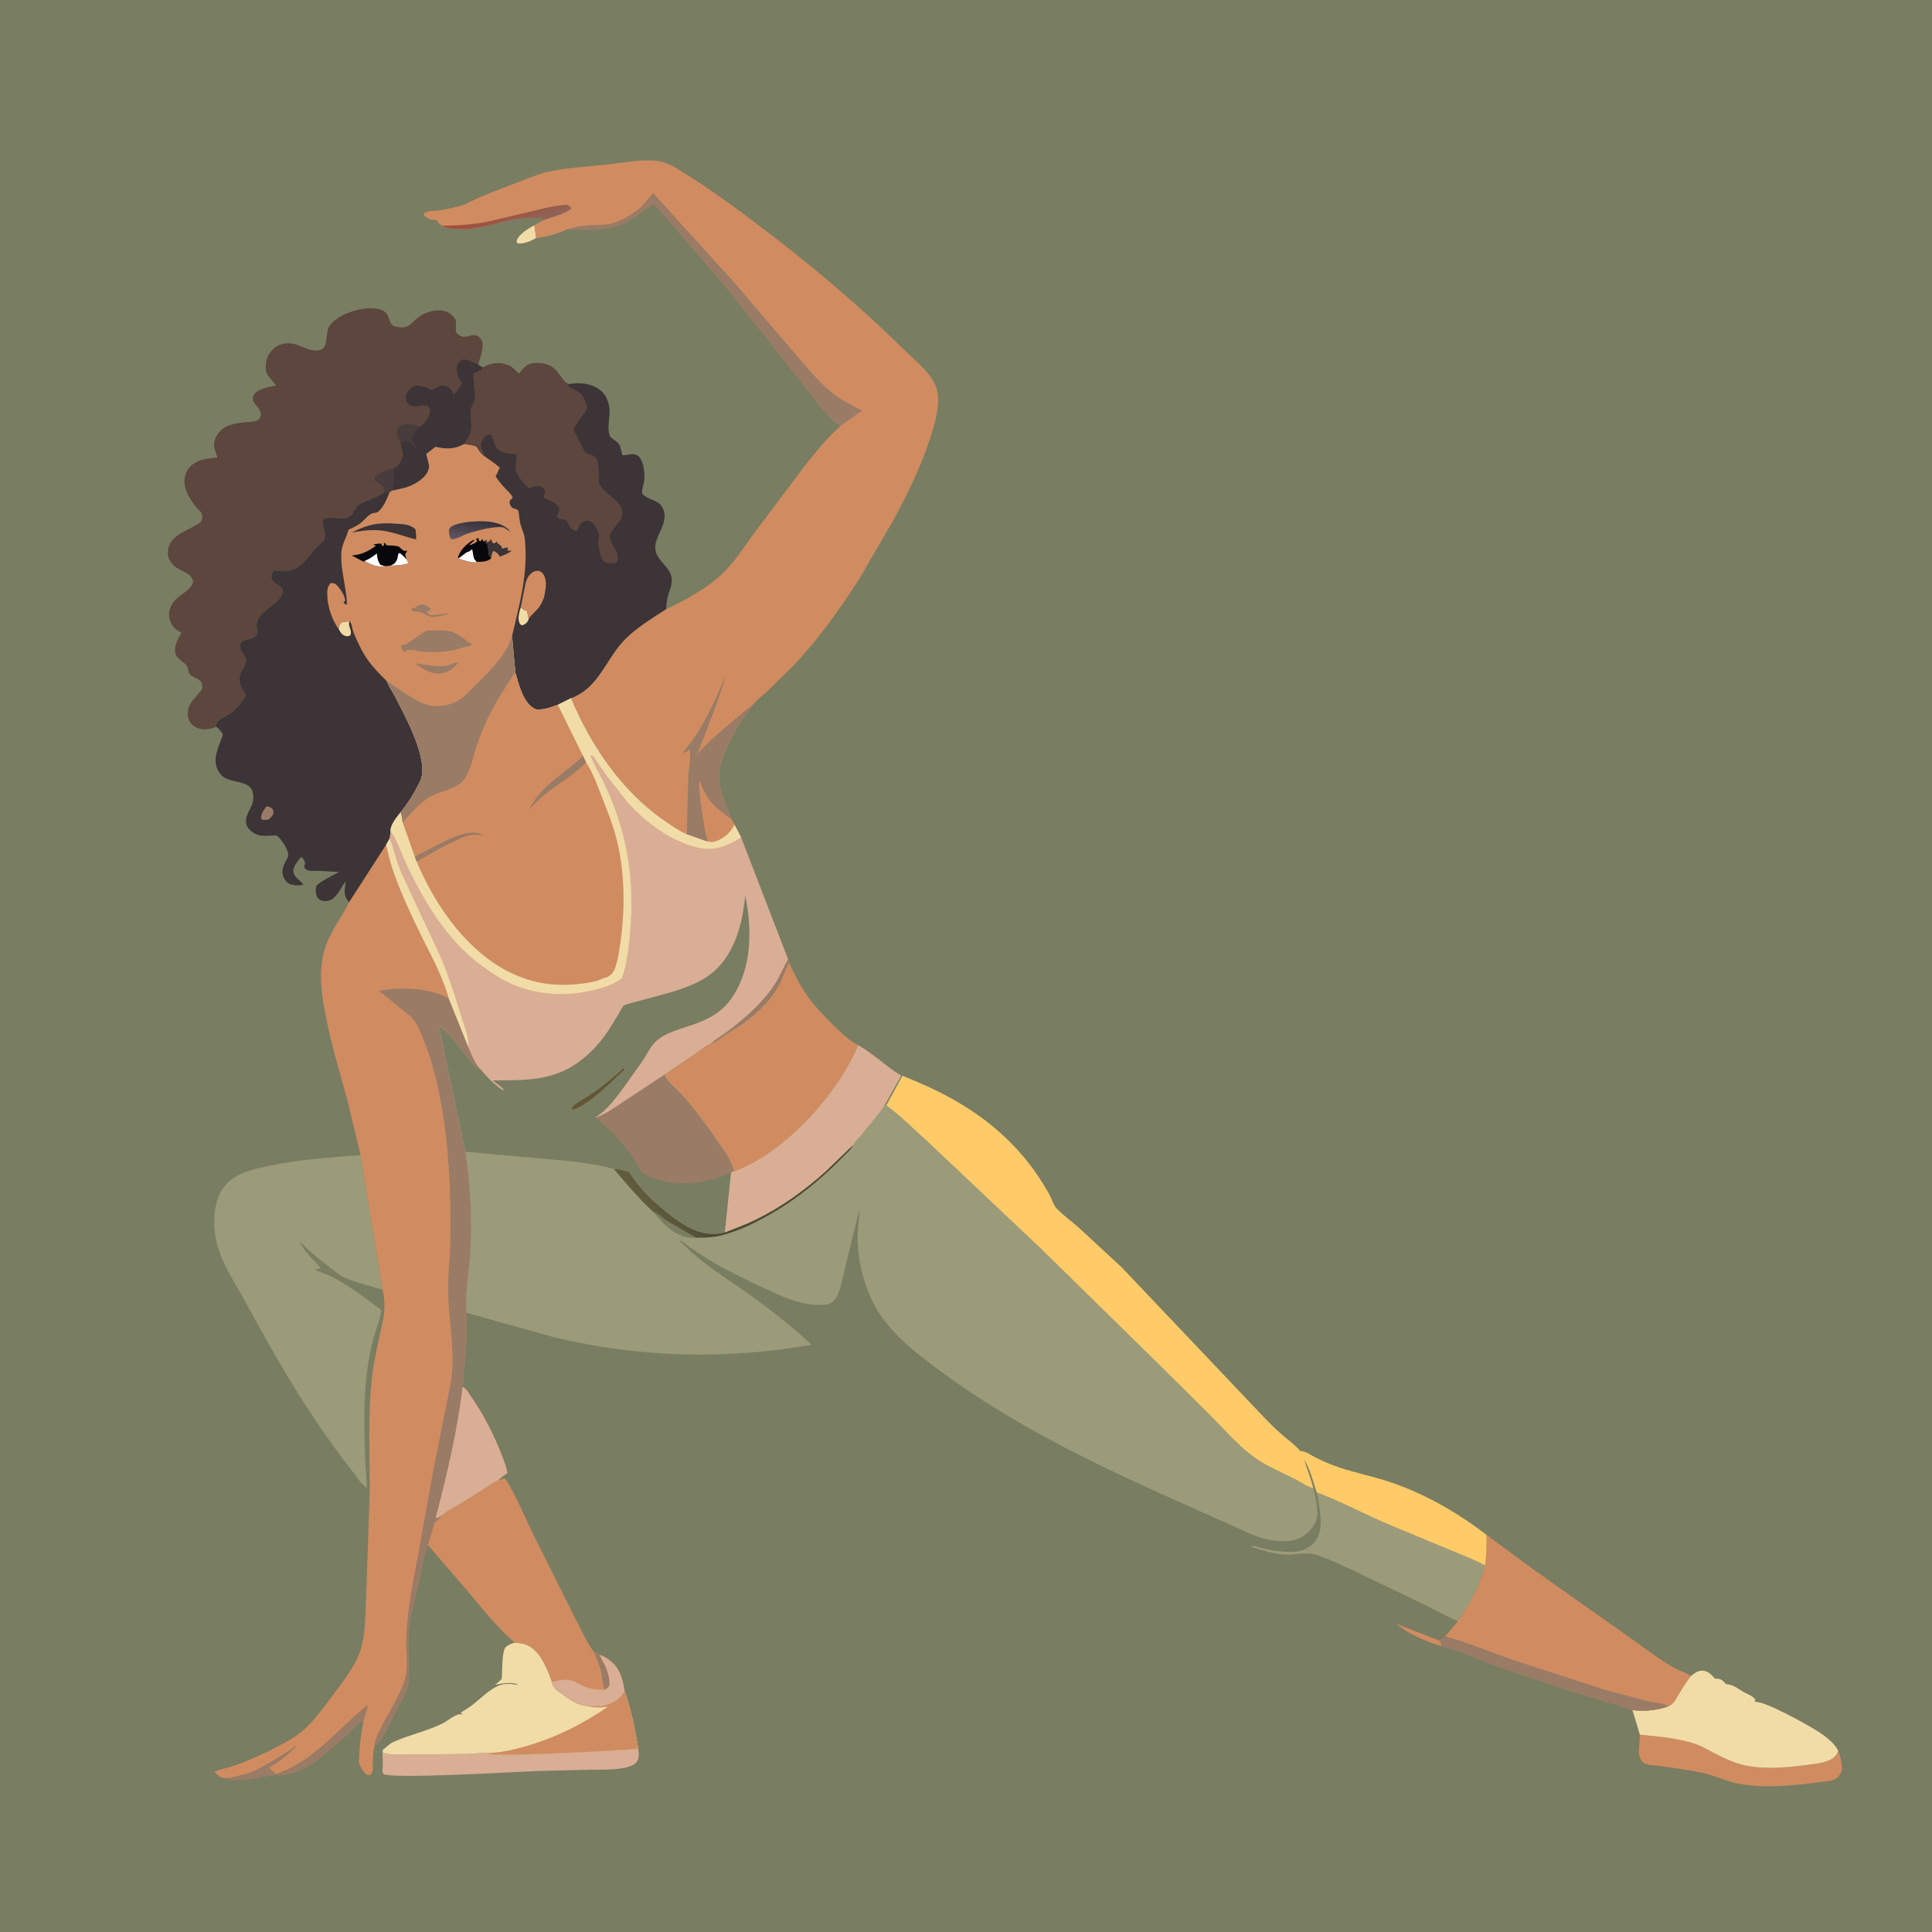<svg version="1.1" xmlns="http://www.w3.org/2000/svg" style="display: block;" viewBox="0 0 2048 2048" width="1024" height="1024">
<defs>
	<linearGradient id="Gradient1" gradientUnits="userSpaceOnUse" x1="504.777" y1="552.102" x2="501.88" y2="572.284">
		<stop class="stop0" offset="0" stop-opacity="1" stop-color="rgb(53,50,59)"/>
		<stop class="stop1" offset="1" stop-opacity="1" stop-color="rgb(96,83,96)"/>
	</linearGradient>
	<linearGradient id="Gradient2" gradientUnits="userSpaceOnUse" x1="538.172" y1="221.234" x2="544.591" y2="241.132">
		<stop class="stop0" offset="0" stop-opacity="1" stop-color="rgb(163,77,55)"/>
		<stop class="stop1" offset="1" stop-opacity="1" stop-color="rgb(143,100,88)"/>
	</linearGradient>
	<linearGradient id="Gradient3" gradientUnits="userSpaceOnUse" x1="719.63" y1="1263.74" x2="691.726" y2="1286.79">
		<stop class="stop0" offset="0" stop-opacity="1" stop-color="rgb(74,74,53)"/>
		<stop class="stop1" offset="1" stop-opacity="1" stop-color="rgb(98,94,60)"/>
	</linearGradient>
</defs>
<path transform="translate(0,0)" fill="rgb(121,125,98)" d="M 0 -0 L 2048 0 L 2048 2048 L -0 2048 L 0 -0 z"/>
<path transform="translate(0,0)" fill="rgb(208,140,96)" d="M 1480.78 1721.52 L 1525.16 1738.88 L 1527.11 1740 L 1528.06 1744.81 C 1517.37 1742.87 1487.53 1729.58 1480.78 1721.52 z"/>
<path transform="translate(0,0)" fill="rgb(241,220,167)" d="M 566.46 238.737 L 568.353 252.332 C 562.35 255.729 555.991 258.461 549 258.076 C 548.171 257.131 547.402 256.868 547.683 255.492 C 549.065 248.717 560.801 241.802 566.46 238.737 z"/>
<path transform="translate(0,0)" fill="rgb(208,140,96)" d="M 1738.33 1838.88 C 1757.05 1840.62 1775.37 1842.17 1793.47 1847.46 C 1804.08 1850.56 1813.42 1856.81 1823.34 1861.52 C 1830.7 1865.02 1838.32 1868.54 1846.24 1870.55 C 1867.14 1875.84 1890.57 1874.07 1911.75 1871.35 C 1920.93 1870.17 1936.05 1869.08 1943.39 1863.4 C 1946.08 1861.31 1947.48 1859.07 1948.57 1855.9 C 1951.49 1863.15 1952.29 1869.08 1952.67 1876.75 L 1952.23 1877.57 L 1951.5 1878.91 C 1949.59 1882.5 1948.22 1884.94 1944.21 1886.44 C 1938.57 1888.56 1931.96 1888.77 1926.02 1889.55 C 1899.38 1893.07 1867.77 1895.81 1841.37 1890.49 C 1832.56 1888.71 1824.34 1885.08 1815.82 1882.34 C 1807.66 1879.73 1799.12 1878.02 1790.69 1876.59 L 1760 1872.04 C 1755.05 1871.38 1747.68 1871.39 1743.22 1869.19 C 1739.64 1867.42 1738.31 1862.54 1737.13 1859.01 L 1738.33 1838.88 z"/>
<path transform="translate(0,0)" fill="rgb(217,174,148)" d="M 676.617 1853.78 C 677.061 1858.82 678.113 1864.04 674.5 1868.24 C 666.629 1877.39 635.252 1875.75 623.71 1875.98 L 568.723 1877.36 C 545.694 1878.27 415.79 1886.05 406.314 1880.5 L 405.238 1877.04 C 406.614 1871.07 405.185 1864.03 405.629 1857.82 C 413.585 1860.77 425.946 1859.8 434.501 1859.88 L 496.447 1859.26 C 503.495 1859.02 511.285 1857.6 518.208 1858.23 L 518.375 1859.09 C 523.245 1862.74 659.116 1855.61 676.617 1853.78 z"/>
<path transform="translate(0,0)" fill="rgb(155,155,122)" d="M 1395.65 1581.92 C 1421.87 1591.75 1447.22 1605.51 1473.13 1616.44 L 1542.95 1645.44 C 1553.35 1649.89 1564.36 1653.82 1574.17 1659.45 C 1568.66 1681.73 1558.17 1699.69 1545.53 1718.58 C 1533.48 1713.42 1521.93 1706.9 1510.16 1701.11 L 1433.18 1664.16 C 1420.59 1658.44 1407.34 1651.91 1394.13 1647.85 C 1384.78 1644.98 1372.27 1648.5 1362.29 1647.98 C 1351.2 1647.41 1339.68 1643.82 1329.1 1640.56 L 1327.13 1639.7 L 1326.59 1638.36 C 1331.17 1639.01 1335.8 1640.72 1340.38 1641.7 C 1351.08 1643.97 1363.06 1645.73 1374 1644.79 C 1380.93 1644.2 1388.77 1640.38 1393.19 1634.98 C 1403.68 1622.17 1399.43 1605.62 1397.63 1590.81 C 1397.26 1587.75 1396.46 1584.88 1395.65 1581.92 z"/>
<path transform="translate(0,0)" fill="rgb(241,220,167)" d="M 1792.7 1776.39 C 1797.04 1773.14 1800.75 1770.15 1806.46 1771.14 C 1811.33 1771.97 1814.87 1775.86 1817.93 1779.5 C 1821.11 1779.23 1823.65 1779.64 1826.23 1781.73 C 1828.78 1783.8 1826.58 1782.21 1828.64 1784.19 C 1830.17 1785.66 1829.59 1785.23 1831.47 1785.43 C 1837.34 1786.06 1842.94 1790.37 1847.86 1793.4 C 1851.2 1795.09 1859.39 1798.6 1860.82 1801.92 L 1859.99 1804.05 C 1870.34 1802.36 1921.91 1831.36 1931.29 1838.14 C 1937.7 1842.77 1945.1 1848.68 1948.57 1855.9 C 1947.48 1859.07 1946.08 1861.31 1943.39 1863.4 C 1936.05 1869.08 1920.93 1870.17 1911.75 1871.35 C 1890.57 1874.07 1867.14 1875.84 1846.24 1870.55 C 1838.32 1868.54 1830.7 1865.02 1823.34 1861.52 C 1813.42 1856.81 1804.08 1850.56 1793.47 1847.46 C 1775.37 1842.17 1757.05 1840.62 1738.33 1838.88 L 1730.48 1812.74 C 1742.74 1814.4 1756.65 1813.03 1768.24 1808.82 C 1774.07 1806.63 1776.13 1801.43 1779.24 1796.35 C 1783.53 1789.34 1787.3 1782.64 1792.7 1776.39 z"/>
<path transform="translate(0,0)" fill="rgb(241,220,167)" d="M 545.512 1741.22 C 556.17 1741.88 562.217 1743.86 569.481 1752.01 C 576.418 1759.79 581.744 1773.15 585.129 1782.86 C 585.608 1787.43 588.708 1790.58 592.5 1793.36 L 594.51 1794.5 C 596.745 1795.97 598.71 1797.9 601 1799.42 L 602.459 1800.4 L 609.373 1804.48 C 610.93 1805.35 612.335 1805.85 614 1806.43 L 615.502 1806.97 C 617.041 1807.5 618.548 1807.82 620.14 1808.13 L 620.917 1807.65 C 626.799 1809.04 635.416 1809.15 641.25 1807.62 L 643 1807.13 C 651.8 1804.88 657.208 1800.09 662.13 1792.69 C 668.051 1809.51 671.919 1826.39 674.866 1843.94 L 676.617 1853.78 C 659.116 1855.61 523.245 1862.74 518.375 1859.09 L 518.208 1858.23 C 511.285 1857.6 503.495 1859.02 496.447 1859.26 L 434.501 1859.88 C 425.946 1859.8 413.585 1860.77 405.629 1857.82 L 405.855 1854.69 C 409.802 1852.26 412.347 1848.71 416.8 1846.68 C 433.632 1839.03 452.356 1835.14 469 1827 C 474.41 1824.36 482.734 1816.64 488.759 1817.26 L 490.289 1817.5 L 488.516 1815.5 C 492.595 1812.5 497.261 1810.17 501.203 1807.01 L 514.831 1795.57 C 524.42 1788.11 531.253 1783.6 543.97 1785.38 C 546.22 1785.69 547.204 1785.91 549.473 1785.5 C 541.997 1782.82 532.44 1784.46 524.878 1785.9 C 526.376 1784.54 530.8 1781.33 531.659 1779.73 C 532.296 1778.54 532.101 1773.73 532.175 1772.26 C 532.596 1763.89 532.274 1754.94 535.16 1747 C 537.924 1743.66 541.589 1742.67 545.512 1741.22 z"/>
<path transform="translate(0,0)" fill="rgb(208,140,96)" d="M 662.13 1792.69 C 668.051 1809.51 671.919 1826.39 674.866 1843.94 L 676.617 1853.78 C 659.116 1855.61 523.245 1862.74 518.375 1859.09 L 518.208 1858.23 C 532.418 1857.78 547.157 1854.16 560.715 1850.08 C 590.967 1840.99 617.854 1827.35 643.851 1809.55 L 643.578 1809.15 C 637.944 1810.17 631.287 1810.36 625.68 1809.17 L 620.14 1808.13 L 620.917 1807.65 C 626.799 1809.04 635.416 1809.15 641.25 1807.62 L 643 1807.13 C 651.8 1804.88 657.208 1800.09 662.13 1792.69 z"/>
<path transform="translate(0,0)" fill="rgb(208,140,96)" d="M 527.785 1569.49 C 530.343 1568.59 532.816 1567.67 535.5 1567.21 C 546.492 1584.31 554.614 1604.28 563.385 1622.63 L 610.661 1717.31 C 616.511 1728.3 621.976 1740.86 629.324 1750.88 C 631.673 1751.83 633.577 1752.45 635.513 1754.14 C 644.475 1757.38 652.724 1763.97 656.717 1772.71 C 659.623 1779.07 661.031 1785.82 662.13 1792.69 C 657.208 1800.09 651.8 1804.88 643 1807.13 L 641.25 1807.62 C 635.416 1809.15 626.799 1809.04 620.917 1807.65 L 620.14 1808.13 C 618.548 1807.82 617.041 1807.5 615.502 1806.97 L 614 1806.43 C 612.335 1805.85 610.93 1805.35 609.373 1804.48 L 602.459 1800.4 L 601 1799.42 C 598.71 1797.9 596.745 1795.97 594.51 1794.5 L 592.5 1793.36 C 588.708 1790.58 585.608 1787.43 585.129 1782.86 C 581.744 1773.15 576.418 1759.79 569.481 1752.01 C 562.217 1743.86 556.17 1741.88 545.512 1741.22 C 526.908 1725.09 511.253 1705.07 495.353 1686.32 L 453.538 1637.67 L 460.999 1613.46 C 463.742 1611.47 466.037 1609.59 468.207 1606.97 L 468.763 1606.28 C 473.123 1601.77 481.54 1598.06 487 1594.59 L 516.909 1575.92 C 520.605 1573.72 523.663 1570.9 527.785 1569.49 z"/>
<path transform="translate(0,0)" fill="rgb(153,123,102)" d="M 629.324 1750.88 C 631.673 1751.83 633.577 1752.45 635.513 1754.14 C 640.927 1764.22 646.744 1774.69 646.081 1786.5 C 644.735 1788.96 643.521 1789.78 641.267 1791.31 C 638.156 1785.01 638.561 1777.4 636.85 1770.59 C 635.151 1763.84 632.018 1757.29 629.324 1750.88 z"/>
<path transform="translate(0,0)" fill="rgb(217,174,148)" d="M 635.513 1754.14 C 644.475 1757.38 652.724 1763.97 656.717 1772.71 C 659.623 1779.07 661.031 1785.82 662.13 1792.69 C 657.208 1800.09 651.8 1804.88 643 1807.13 L 641.25 1807.62 C 635.416 1809.15 626.799 1809.04 620.917 1807.65 L 620.14 1808.13 C 618.548 1807.82 617.041 1807.5 615.502 1806.97 L 614 1806.43 C 612.335 1805.85 610.93 1805.35 609.373 1804.48 L 602.459 1800.4 L 601 1799.42 C 598.71 1797.9 596.745 1795.97 594.51 1794.5 L 592.5 1793.36 C 588.708 1790.58 585.608 1787.43 585.129 1782.86 C 590.914 1781.66 597.17 1780.07 603.11 1780.83 C 608.143 1781.47 613.695 1785.12 618.299 1787.21 C 625.967 1790.69 632.995 1791.28 641.267 1791.31 C 643.521 1789.78 644.735 1788.96 646.081 1786.5 C 646.744 1774.69 640.927 1764.22 635.513 1754.14 z"/>
<path transform="translate(0,0)" fill="rgb(208,140,96)" d="M 1575.75 1627.04 L 1623.04 1661.95 L 1723.36 1732.87 C 1739.62 1744.16 1755.89 1757.14 1773 1766.99 C 1779.36 1770.65 1786.25 1772.95 1792.7 1776.39 C 1787.3 1782.64 1783.53 1789.34 1779.24 1796.35 C 1776.13 1801.43 1774.07 1806.63 1768.24 1808.82 C 1756.65 1813.03 1742.74 1814.4 1730.48 1812.74 C 1726.74 1810.7 1721.87 1809.85 1717.78 1808.53 L 1689.91 1800.16 L 1649.26 1787.29 L 1583.04 1764.72 C 1565.13 1758.11 1546.56 1749.3 1528.06 1744.81 L 1527.11 1740 L 1525.16 1738.88 C 1528.11 1738.07 1529.72 1736.53 1531.94 1734.56 L 1545.53 1718.58 C 1558.17 1699.69 1568.66 1681.73 1574.17 1659.45 C 1575.87 1648.57 1575.89 1638.01 1575.75 1627.04 z"/>
<path transform="translate(0,0)" fill="rgb(153,123,102)" d="M 1525.16 1738.88 C 1528.11 1738.07 1529.72 1736.53 1531.94 1734.56 C 1555.64 1741.08 1578.74 1750.62 1601.88 1758.96 L 1699.71 1790.83 L 1747.82 1803.66 C 1753.59 1805.07 1763.83 1805.32 1768.24 1808.82 C 1756.65 1813.03 1742.74 1814.4 1730.48 1812.74 C 1726.74 1810.7 1721.87 1809.85 1717.78 1808.53 L 1689.91 1800.16 L 1649.26 1787.29 L 1583.04 1764.72 C 1565.13 1758.11 1546.56 1749.3 1528.06 1744.81 L 1527.11 1740 L 1525.16 1738.88 z"/>
<path transform="translate(0,0)" fill="rgb(255,203,105)" d="M 939.41 1171.86 L 956.651 1140.39 C 993.575 1154.99 1027.24 1172.13 1057.45 1198.32 C 1077.2 1215.44 1093.48 1234.62 1107 1257 C 1109.36 1260.9 1111.78 1264.83 1113.7 1268.97 C 1115.58 1273.02 1117.2 1278.21 1120.4 1281.39 C 1127.6 1288.55 1136.18 1294.89 1143.84 1301.62 L 1189.26 1343.64 L 1337.36 1499.73 C 1344.72 1507.67 1352.43 1515.15 1360.62 1522.23 C 1366.5 1527.32 1373.43 1532.08 1378.25 1538.19 C 1383.68 1537.98 1389.3 1542.31 1394.03 1544.74 C 1400.41 1548.01 1407.15 1550.99 1413.87 1553.5 C 1431.73 1560.16 1450.55 1563.78 1468.72 1569.49 C 1507.16 1581.57 1543.9 1602.5 1575.75 1627.04 C 1575.89 1638.01 1575.87 1648.57 1574.17 1659.45 C 1564.36 1653.82 1553.35 1649.89 1542.95 1645.44 L 1473.13 1616.44 C 1447.22 1605.51 1421.87 1591.75 1395.65 1581.92 C 1392.11 1570.9 1388.66 1557 1382.45 1547.24 C 1385.53 1557.45 1389.96 1567.47 1392.14 1577.9 C 1385.31 1575.95 1378.85 1571.17 1372.5 1567.95 C 1356.71 1559.93 1339.46 1553.05 1325.53 1541.95 C 1309.88 1529.49 1296.51 1514.2 1282.47 1500.02 L 1228.8 1446.8 L 1103.54 1323.84 L 983.792 1210.74 C 969.297 1197.86 955.104 1183.13 939.41 1171.86 z"/>
<path transform="translate(0,0)" fill="rgb(155,155,122)" d="M 382.239 1224.37 L 405.556 1367.19 C 392.386 1363.06 376.891 1359.66 364.475 1353.9 C 359.5 1351.59 355.073 1347.57 350.709 1344.28 C 338.907 1335.4 327.49 1326.13 317.216 1315.48 C 320.745 1322.99 326.136 1329.21 331.725 1335.26 C 334.434 1338.2 338.22 1341.13 339.767 1344.81 L 338.337 1344.87 L 333.251 1345.5 C 339.024 1348.86 346.19 1350.41 352.296 1353.66 C 370.927 1363.57 387.703 1376.01 404.296 1389 L 401.671 1400.74 C 384.409 1447.35 385.184 1498.84 387.208 1547.74 L 388.954 1577.04 C 387.96 1576.56 387.773 1576.53 386.796 1575.72 C 381.315 1571.15 376.186 1562.97 371.726 1557.26 C 328.862 1502.38 293.871 1442.46 260.865 1381.29 C 252.65 1366.06 242.951 1351.44 235.978 1335.59 C 231.78 1326.05 228.853 1316.09 227.672 1305.72 C 225.951 1290.62 227.934 1269.64 237.938 1257.56 C 250.267 1242.68 268.356 1239.54 286.23 1235.69 C 318.185 1228.81 349.832 1227.11 382.239 1224.37 z"/>
<path transform="translate(0,0)" fill="rgb(60,52,55)" d="M 511.648 389.495 C 519.299 385.629 527.369 383.44 535.809 386.258 L 537.075 386.707 L 538.327 387.108 C 543.206 388.788 546.36 393.067 550.065 396.472 C 554.388 391.118 558.075 385.79 565.492 385.063 C 573.888 384.24 581.445 385.587 587.993 391.229 C 592.323 394.959 597.934 406.355 602.811 407.114 C 614.763 405.282 626.318 406 636.353 413.624 C 642.264 418.114 645.498 426.241 646.098 433.5 C 646.911 443.345 642.657 454.312 647.119 463.5 L 651.989 466.961 C 654.276 468.582 656.203 470.294 657.26 472.967 C 657.726 474.145 659.485 482.266 660.064 482.658 C 660.065 482.659 663.244 482.338 663.532 482.309 C 665.982 482.065 669.091 481.267 671.5 481.465 C 679.37 482.113 681.662 491.355 682.61 497.812 C 683.2 501.827 683.342 506.465 682.765 510.5 C 682.279 513.892 679.463 520.835 681.242 523.845 C 681.402 524.115 682.601 525.159 682.957 525.415 C 692.332 532.161 701.516 529.984 704.273 544.049 C 704.69 546.176 704.59 547.885 704.26 550 L 704.092 551.134 C 701.618 565.327 688.237 576.768 698.273 591.36 C 704.873 600.958 713.903 605.864 711.827 619 C 711.042 623.969 708.729 628.496 707.558 633.342 C 706.598 637.315 706.481 641.717 706.192 645.794 C 691.089 655.665 675.266 665.068 662.47 677.944 C 644.795 695.732 636.03 724.234 613.373 736.402 C 611.047 737.652 607.743 739.706 605.19 740.165 L 591.215 747.171 C 585.496 749.291 572.124 754.202 566.492 751.203 C 554.417 744.771 549.976 725.202 546.299 712.976 L 542.77 674.222 C 550.776 640.162 560.271 606.22 556.201 570.755 C 555.627 565.746 553.326 561.537 552 556.74 C 550.654 551.868 550.204 546.509 549.512 541.5 C 547.483 539.454 545.673 539.297 542.937 538.5 C 540.622 535.384 540.291 535.082 540.094 531 L 543.5 527.57 C 541.981 523.725 537.932 520.357 535.084 517.352 C 531.39 513.455 528.331 509.523 525.34 505.062 L 529.792 495.691 C 524.514 491.14 519.341 487.778 513.748 483.813 L 512.622 483.005 C 509.602 480.691 507.532 477.656 505.648 474.397 L 505.166 473.549 C 500.866 471.846 496.447 471.357 491.901 470.686 C 494.204 466.477 497.285 462.629 498.687 457.977 C 501.149 449.81 498.07 442.657 498.954 434.683 C 499.282 431.729 501.006 428.594 502.38 425.987 C 504.768 421.457 501.766 406.31 501.926 400.225 C 501.938 399.791 501.849 396.84 502.04 396.527 C 503.971 393.355 509.845 394.336 511.648 389.495 z"/>
<path transform="translate(0,0)" fill="rgb(241,220,167)" d="M 552.018 643.725 C 553.224 644.719 554.466 645.924 555.837 646.695 L 558.711 647.5 L 560.4 655.958 C 560.182 656.83 560.115 657.281 559.645 658.137 C 558.058 661.022 556.463 661.782 553.5 662.9 C 551.688 662.064 551.996 662.543 551.055 661.006 C 548.199 656.344 550.619 648.629 552.018 643.725 z"/>
<path transform="translate(0,0)" fill="rgb(208,140,96)" d="M 552.018 643.725 L 556.746 620.116 L 557.001 619 C 557.895 614.992 559.476 611.039 562.617 608.231 C 565.889 605.305 567.764 604.857 571.995 605.269 C 573.507 606.254 574.932 607.12 575.93 608.671 C 580.646 616 578.175 625.663 576.651 633.588 C 575.274 636.786 573.913 640.221 571.864 643.053 C 568.489 647.72 563.64 651.258 560.4 655.958 L 558.711 647.5 L 555.837 646.695 C 554.466 645.924 553.224 644.719 552.018 643.725 z"/>
<path transform="translate(0,0)" fill="rgb(92,70,61)" d="M 511.648 389.495 C 519.299 385.629 527.369 383.44 535.809 386.258 L 537.075 386.707 L 538.327 387.108 C 543.206 388.788 546.36 393.067 550.065 396.472 C 554.388 391.118 558.075 385.79 565.492 385.063 C 573.888 384.24 581.445 385.587 587.993 391.229 C 592.323 394.959 597.934 406.355 602.811 407.114 L 602.5 408.965 C 605.327 411.619 608.827 412.869 612.136 414.77 C 618.882 418.645 620.573 424.832 622.71 431.85 C 618.812 440.671 611.924 446.755 607.772 455.201 L 616.658 472.585 C 617.486 474.191 618.996 478.025 620.258 479.128 C 624.061 482.455 629.101 481.18 632.192 486.504 C 634.977 491.301 634.853 499.891 634.996 505.381 C 635.036 506.9 634.632 510.601 635.128 511.908 C 639.942 524.596 659.008 528.706 659.727 543.67 C 659.791 544.986 659.641 546.275 659.28 547.542 C 656.726 556.509 643.483 562.78 647.123 573.23 C 649.722 580.693 656.979 585.275 654.315 594.5 C 653.946 595.778 653.965 595.911 652.78 596.405 C 650.159 597.499 644.693 597.429 642.086 596.266 C 636.682 593.855 635.664 584.686 634.658 579.649 C 633.803 575.371 634.119 574.547 634.885 570.5 C 635.854 565.382 630.66 555.904 626.484 552.998 C 624.599 551.686 622.524 551.77 620.286 552.394 C 616.705 553.391 615.022 555.459 613.594 558.729 C 612.547 561.126 612.914 561.74 610.5 563.063 C 605.839 561.611 604.206 558.723 602.01 554.582 L 600.5 551.628 C 596.482 549.5 594.44 551.901 590.5 548.471 C 590.041 544.522 592.362 544.562 592.841 541.5 C 593.309 538.513 590.654 535.262 588.477 533.581 C 584.898 530.816 578.375 529.698 575.799 526.5 C 577.74 523.357 577.971 523.165 577.704 519.266 C 575.364 516.915 573.013 515.159 569.5 515.227 C 566.592 515.282 563.227 516.818 560.572 517.945 C 554.882 512.19 546.331 503.668 546.541 495.033 L 547.831 481.887 C 540.583 481.195 531.166 480.793 526.222 474.598 C 522.675 470.154 524.238 464.583 519.745 460.412 C 517.091 460.737 515.065 461.399 513.295 463.5 C 511.219 465.964 510.364 469.461 509.544 472.5 C 510.178 474.513 510.833 476.352 511.702 478.275 C 512.473 479.981 512.702 481.096 512.622 483.005 C 509.602 480.691 507.532 477.656 505.648 474.397 L 505.166 473.549 C 500.866 471.846 496.447 471.357 491.901 470.686 C 494.204 466.477 497.285 462.629 498.687 457.977 C 501.149 449.81 498.07 442.657 498.954 434.683 C 499.282 431.729 501.006 428.594 502.38 425.987 C 504.768 421.457 501.766 406.31 501.926 400.225 C 501.938 399.791 501.849 396.84 502.04 396.527 C 503.971 393.355 509.845 394.336 511.648 389.495 z"/>
<path transform="translate(0,0)" fill="rgb(92,70,61)" d="M 229.078 770.311 C 227.047 771.402 225.163 771.969 222.903 772.441 C 216.723 773.733 210.337 773.242 205.149 769.379 C 201.508 766.667 199.495 762.66 199.107 758.189 C 197.99 745.315 207.401 740.601 213.399 731.5 C 215.005 729.063 214.398 726.68 213.924 724 C 210.658 718.822 207.028 719.232 202.5 715.927 C 200.569 714.518 199.913 712.478 199.489 710.243 C 198.761 706.41 197.952 705 194.822 702.576 C 191.703 700.16 186.854 696.668 185.997 692.694 C 184.266 684.67 188.376 677.436 192.353 670.873 C 188.687 668.67 184.309 666.065 182.215 662.196 C 175.652 650.07 180.596 639.418 190.655 631.654 C 196.118 627.438 202.767 623.972 204.839 617 C 202.893 605.639 190.077 606.255 183.34 598.654 C 179.29 594.086 177.292 589.409 178.073 583.256 C 180.288 565.829 201.613 562.244 213.155 553.075 C 214.295 550.414 214.98 547.884 214.016 545 C 213.142 542.383 209.991 539.778 208.197 537.694 C 202.586 531.176 196.989 522.407 195.767 513.777 C 194.965 508.108 196.155 501.381 199.761 496.817 C 207.595 486.903 218.92 486.259 230.475 484.963 L 228.582 479.383 C 226.441 472.907 226.053 469.167 229.171 462.941 C 235.429 450.446 248.586 448.649 261.05 447.514 C 264.317 447.216 268.965 447.257 272 445.95 C 273.727 445.206 275.477 444.019 276.025 442.168 C 278.425 434.059 271.056 431.301 268.5 424.938 C 267.675 422.884 267.825 420.934 268.895 419 C 272.899 411.764 285.339 410.416 292.648 408.506 L 286.264 400.755 C 284.309 398.401 282.563 396.47 282.106 393.331 C 280.968 385.521 282.257 379.106 287.032 372.834 C 293.95 363.745 305.228 362.069 315.582 365.786 C 322.77 368.367 330.608 372.916 338.5 371.198 C 349.619 368.779 343.722 352.748 349.749 344.815 C 357.386 334.762 373.424 329.086 385.568 327.299 C 393.546 326.126 407.085 325.992 410.999 334.5 C 412.964 338.771 412.983 342.423 417.079 345.5 C 421.227 346.831 427.045 347.783 431.228 346.178 C 433.949 345.133 436.505 342.364 438.672 340.463 C 443.442 336.277 447.351 333.001 453.511 331.041 L 454.778 330.656 C 457.381 329.84 459.687 329.282 462.431 329.117 C 467.712 328.798 474.372 329.601 478.315 333.5 C 479.454 334.626 482.274 337.277 482.844 338.706 C 483.857 341.249 483.101 348.445 483.181 351.5 C 484.377 353.425 484.721 354.195 486.676 355.309 C 490.279 357.363 492.197 357.479 496.106 356.379 C 498.737 355.638 500.773 355.266 503.5 355.158 C 506.444 356.302 509.009 357.477 510.5 360.47 C 513.81 367.116 508.823 379.71 506.892 386.58 L 511.648 389.495 C 509.845 394.336 503.971 393.355 502.04 396.527 C 501.849 396.84 501.938 399.791 501.926 400.225 C 501.766 406.31 504.768 421.457 502.38 425.987 C 501.006 428.594 499.282 431.729 498.954 434.683 C 498.07 442.657 501.149 449.81 498.687 457.977 C 497.285 462.629 494.204 466.477 491.901 470.686 L 490.677 471.354 C 481.035 476.518 472.067 476.006 461.645 473.634 L 451.829 481.217 L 454.352 491.18 C 455.368 494.513 454.688 497.359 453.122 500.42 C 448.816 508.84 437.655 514.598 429.033 517.095 L 417.795 519.651 C 415.132 520.31 414.597 520.231 412.825 522.262 C 410.789 521.233 409.966 521.32 407.74 521.325 C 399.036 528.358 390.479 529.022 381.291 534.393 C 374.969 538.088 375.946 546.698 366.5 549.184 C 361.142 550.594 342.319 545.781 342.126 552.784 C 341.926 560.001 346.472 564.547 343.5 572.522 C 340.085 576.035 336.19 579.312 333.001 583 C 322.31 595.366 317.791 605.167 299.462 605.459 C 296.416 605.507 293.444 605.013 290.45 604.5 C 288.556 606.437 287.552 608.928 287.682 611.648 C 287.845 615.046 289.367 616.184 291.988 618.211 C 295.001 620.543 297.857 621.599 299.856 625 C 299.674 630.201 297.662 633.57 293.862 637.103 C 287.164 643.331 272.239 651.777 271.989 662 L 272.5 667.555 C 272.854 670.477 273.286 671.457 271.269 673.938 C 266.07 680.332 253.68 675.296 254.368 685.484 C 254.73 690.83 261.282 696.491 261.049 700.066 C 260.719 705.148 254.804 711.482 254.076 717.299 C 253.213 724.195 255.089 727.88 258.601 733.465 C 258.874 733.9 260.602 736.367 260.625 736.617 C 260.764 738.182 255.061 745.401 253.892 746.782 C 250.945 750.264 247.799 753.677 244.085 756.359 C 239.313 759.804 228.439 762.772 228.938 769.793 L 229.078 770.311 z"/>
<path transform="translate(0,0)" fill="rgb(72,60,60)" d="M 407.74 521.325 L 407.478 519.644 C 406.941 516.727 405.229 514.269 402.67 512.769 L 397.336 509.676 L 397.124 507 C 401.517 500.822 410.076 497.953 417.175 496.452 C 417.089 500.202 416.942 503.745 417.634 507.453 C 418.511 512.155 414.572 515.839 417.795 519.651 C 415.132 520.31 414.597 520.231 412.825 522.262 C 410.789 521.233 409.966 521.32 407.74 521.325 z"/>
<path transform="translate(0,0)" fill="rgb(60,52,55)" d="M 445.424 452.598 C 449.945 448.981 454.17 443.544 455.5 437.771 C 456.329 434.171 455.222 432.955 453.5 429.973 C 450.467 429.791 447.536 429.476 444.538 430.086 L 442.64 430.5 C 437.971 431.138 436.204 430.629 432.5 428.188 C 431.246 425.942 430.307 424.14 430.318 421.5 C 430.334 417.632 432.94 412.969 436.141 410.812 C 441.709 407.06 447.328 409.283 452.922 411.454 C 453.785 411.789 457.06 413.438 457.888 413.41 C 458.388 413.393 461.32 411.47 461.871 411.174 C 465.584 409.177 468.223 408.036 472.5 409.207 C 476.868 410.402 478.587 413.539 480.651 417.222 L 481.418 418.611 L 489.941 406.42 C 486.631 401.326 483.893 396.821 484.131 390.526 C 484.294 386.203 486.404 384.153 489.5 381.422 C 495.609 380.421 501.229 384.446 506.892 386.58 L 511.648 389.495 C 509.845 394.336 503.971 393.355 502.04 396.527 C 501.849 396.84 501.938 399.791 501.926 400.225 C 501.766 406.31 504.768 421.457 502.38 425.987 C 501.006 428.594 499.282 431.729 498.954 434.683 C 498.07 442.657 501.149 449.81 498.687 457.977 C 497.285 462.629 494.204 466.477 491.901 470.686 L 490.677 471.354 C 481.035 476.518 472.067 476.006 461.645 473.634 L 451.829 481.217 L 454.352 491.18 C 455.368 494.513 454.688 497.359 453.122 500.42 C 448.816 508.84 437.655 514.598 429.033 517.095 L 417.795 519.651 C 414.572 515.839 418.511 512.155 417.634 507.453 C 416.942 503.745 417.089 500.202 417.175 496.452 L 421.5 494.055 C 423.394 492.491 427.129 485.19 427.265 482.795 C 427.478 479.03 424.717 474.131 424.893 469.523 L 424.951 468.502 C 423.916 466.464 422.679 464.809 421.308 462.991 C 421.041 460.745 420.643 458.32 421.214 456.094 C 421.866 453.556 423.591 451.935 425.917 450.906 C 432.207 448.123 439.393 450.307 445.424 452.598 z"/>
<path transform="translate(0,0)" fill="rgb(72,60,60)" d="M 424.951 468.502 C 423.916 466.464 422.679 464.809 421.308 462.991 C 421.041 460.745 420.643 458.32 421.214 456.094 C 421.866 453.556 423.591 451.935 425.917 450.906 C 432.207 448.123 439.393 450.307 445.424 452.598 C 441.076 455.495 438.169 461.374 436.228 466.082 L 441.846 474.347 L 440.5 474.659 L 439.346 473.465 C 436.304 470.35 434.34 468.366 430 467.173 L 424.951 468.502 z"/>
<path transform="translate(0,0)" fill="rgb(60,52,55)" d="M 491.901 470.686 C 496.447 471.357 500.866 471.846 505.166 473.549 L 505.648 474.397 C 507.532 477.656 509.602 480.691 512.622 483.005 L 513.748 483.813 C 519.341 487.778 524.514 491.14 529.792 495.691 L 525.34 505.062 C 528.331 509.523 531.39 513.455 535.084 517.352 C 537.932 520.357 541.981 523.725 543.5 527.57 L 540.094 531 C 540.291 535.082 540.622 535.384 542.937 538.5 C 545.673 539.297 547.483 539.454 549.512 541.5 C 550.204 546.509 550.654 551.868 552 556.74 C 553.326 561.537 555.627 565.746 556.201 570.755 C 560.271 606.22 550.776 640.162 542.77 674.222 C 536.604 694.421 521.027 709.368 506.594 723.937 C 499.806 730.789 492.908 738.738 484.277 743.308 C 474.558 748.454 463.282 750.39 452.65 747.073 C 438.076 742.525 423.268 730.346 410.153 722.256 L 410.501 723.173 C 412.659 728.661 416.266 733.398 418.953 738.655 C 429.724 759.724 444.511 786.906 447.468 810.685 C 448.142 816.101 447.903 822.383 445.671 827.424 L 444.291 830.191 L 443.512 831.779 C 438.364 842.121 431.999 852.042 424.713 861.005 C 420.707 866.06 414.107 873.866 413.999 880.563 C 413.759 883.498 413.648 886.301 412.854 889.149 L 409.292 895.595 L 370.139 956.437 L 368.794 954.897 C 363.535 948.659 365.675 941.387 366.472 933.946 C 362.526 939.442 359.241 946.724 354.343 951.313 C 351.042 954.406 348.028 955.385 343.5 955.138 C 340.627 954.981 338.764 954.088 336.961 951.882 C 334.376 948.718 334.459 943.345 335.295 939.5 C 336.081 935.882 355.013 927.054 359.224 924.318 L 337.5 923.104 C 333.854 923.058 328.197 923.817 325 921.98 C 323.954 921.379 323.242 920.327 322.364 919.5 L 323.408 914.5 C 322.368 911.738 321.517 910.33 319.5 908.177 C 316.592 911.235 310.768 918.68 310.986 923 C 311.195 927.129 313.373 929.923 316.426 932.434 C 318.352 934.019 319.91 935.514 321.554 937.388 L 320.264 937.944 C 317.188 939.102 309.441 938.467 306.5 936.768 C 303.556 935.068 301.11 931.78 300.117 928.554 C 298.245 922.471 300.456 917.507 303.288 912.173 C 303.983 910.866 304.927 909.461 305.259 908 C 306.111 904.258 303.855 899.548 302.05 896.414 C 300.477 893.681 295.777 886.879 292.802 885.57 C 292.269 885.335 288.885 885.732 288.224 885.755 C 283.541 885.919 278.349 886.458 273.797 885.09 C 269.258 883.725 264.191 880.318 262.076 875.939 C 257.551 866.571 265.771 858.711 267.971 850.331 C 268.995 846.428 268.6 839.48 266.363 836.086 C 262.648 830.45 253.123 829.103 247.054 827.626 C 240.002 825.91 235.051 823.842 231.386 817.199 C 224.117 804.028 232.519 791.103 236.305 778.466 C 234.233 774.952 232.332 772.774 229.078 770.311 L 228.938 769.793 C 228.439 762.772 239.313 759.804 244.085 756.359 C 247.799 753.677 250.945 750.264 253.892 746.782 C 255.061 745.401 260.764 738.182 260.625 736.617 C 260.602 736.367 258.874 733.9 258.601 733.465 C 255.089 727.88 253.213 724.195 254.076 717.299 C 254.804 711.482 260.719 705.148 261.049 700.066 C 261.282 696.491 254.73 690.83 254.368 685.484 C 253.68 675.296 266.07 680.332 271.269 673.938 C 273.286 671.457 272.854 670.477 272.5 667.555 L 271.989 662 C 272.239 651.777 287.164 643.331 293.862 637.103 C 297.662 633.57 299.674 630.201 299.856 625 C 297.857 621.599 295.001 620.543 291.988 618.211 C 289.367 616.184 287.845 615.046 287.682 611.648 C 287.552 608.928 288.556 606.437 290.45 604.5 C 293.444 605.013 296.416 605.507 299.462 605.459 C 317.791 605.167 322.31 595.366 333.001 583 C 336.19 579.312 340.085 576.035 343.5 572.522 C 346.472 564.547 341.926 560.001 342.126 552.784 C 342.319 545.781 361.142 550.594 366.5 549.184 C 375.946 546.698 374.969 538.088 381.291 534.393 C 390.479 529.022 399.036 528.358 407.74 521.325 C 409.966 521.32 410.789 521.233 412.825 522.262 C 414.597 520.231 415.132 520.31 417.795 519.651 L 429.033 517.095 C 437.655 514.598 448.816 508.84 453.122 500.42 C 454.688 497.359 455.368 494.513 454.352 491.18 L 451.829 481.217 L 461.645 473.634 C 472.067 476.006 481.035 476.518 490.677 471.354 L 491.901 470.686 z"/>
<path transform="translate(0,0)" fill="rgb(153,123,102)" d="M 282.599 854.639 C 283.729 854.874 285.978 855.31 287 856.006 C 288.89 857.293 290.029 858.653 289.94 861 C 289.811 864.433 286.949 866.683 284.661 868.865 C 282.116 869.167 280.077 869.199 277.5 868.901 L 276.723 866.5 C 277.497 861.296 279.456 858.675 282.599 854.639 z"/>
<path transform="translate(0,0)" fill="rgb(241,220,167)" d="M 358.897 666.523 L 360.016 662.5 C 362.771 657.322 366.282 659.992 370.356 658.239 L 370.046 659.665 C 369.12 664.821 373.628 668.434 371.309 673.5 C 368.484 674.702 368.08 674.851 365.191 673.736 C 362.033 672.517 360.375 669.366 358.897 666.523 z"/>
<path transform="translate(0,0)" fill="rgb(208,140,96)" d="M 491.901 470.686 C 496.447 471.357 500.866 471.846 505.166 473.549 L 505.648 474.397 C 507.532 477.656 509.602 480.691 512.622 483.005 L 513.748 483.813 C 519.341 487.778 524.514 491.14 529.792 495.691 L 525.34 505.062 C 528.331 509.523 531.39 513.455 535.084 517.352 C 537.932 520.357 541.981 523.725 543.5 527.57 L 540.094 531 C 540.291 535.082 540.622 535.384 542.937 538.5 C 545.673 539.297 547.483 539.454 549.512 541.5 C 550.204 546.509 550.654 551.868 552 556.74 C 553.326 561.537 555.627 565.746 556.201 570.755 C 560.271 606.22 550.776 640.162 542.77 674.222 C 536.604 694.421 521.027 709.368 506.594 723.937 C 499.806 730.789 492.908 738.738 484.277 743.308 C 474.558 748.454 463.282 750.39 452.65 747.073 C 438.076 742.525 423.268 730.346 410.153 722.256 C 400.211 712.292 390.82 702.854 384.093 690.324 C 380.576 683.772 377.245 676.717 374.568 669.781 C 373.28 666.443 372.989 660.531 370.356 658.239 C 366.282 659.992 362.771 657.322 360.016 662.5 L 358.897 666.523 C 354.665 661.147 350.801 652.009 349.134 645.381 L 348.804 644 C 347.917 640.472 347.288 637.236 347.117 633.604 C 346.829 627.489 346.154 622.863 350.5 618.057 C 354.864 618.21 355.652 618.605 358.5 621.987 C 361.54 625.596 366.381 632.696 365.774 637.5 L 364.674 637.408 L 364.197 638.5 C 365.447 640.023 365.461 640.846 367.5 641.052 C 368.07 636.266 367.055 631.497 366.427 626.749 C 364.631 613.15 360.367 597.162 362.14 583.5 C 363.069 576.347 367.165 569.696 369.115 562.715 L 369.444 561.507 C 374.399 559.076 378.819 557.437 383.115 553.81 C 386.239 551.173 390.866 545.442 394.543 544.2 L 398.188 543.452 L 400 543.121 C 406.862 537.77 409.447 530.002 412.825 522.262 C 414.597 520.231 415.132 520.31 417.795 519.651 L 429.033 517.095 C 437.655 514.598 448.816 508.84 453.122 500.42 C 454.688 497.359 455.368 494.513 454.352 491.18 L 451.829 481.217 L 461.645 473.634 C 472.067 476.006 481.035 476.518 490.677 471.354 L 491.901 470.686 z"/>
<path transform="translate(0,0)" fill="rgb(153,123,102)" d="M 476.277 649.727 C 474.689 650.625 473.298 651.484 471.506 651.911 L 470 652.197 C 465.255 653.172 458.426 655.211 454 652.889 C 451.729 651.697 449.363 650.065 446.891 649.304 C 443.792 648.35 440.19 649.039 437.389 647.345 C 436.073 646.549 436.39 645.87 436.195 644.5 L 439 644.757 L 439.67 644.267 L 440.775 643.5 C 442.845 642.029 444.017 641.133 446.591 640.826 C 450.555 640.354 452.931 642.449 455.9 644.775 L 456.835 645.518 L 452.735 649 C 453.802 651.215 454.396 651.051 456.5 652.138 C 463.297 652.051 469.581 650.744 476.277 649.727 z"/>
<path transform="translate(0,0)" fill="rgb(60,52,55)" d="M 514.65 572.777 L 515.66 572 L 516.218 574.71 C 518.71 574.401 518.983 573.182 520.5 571.32 L 522.146 575.5 L 524.5 575.869 L 526.5 573.915 L 526.782 574.716 C 527.674 576.431 529.554 577.438 531.11 578.5 L 532.5 581.587 C 534.746 580.907 536.289 580.251 538.663 580.5 L 538.149 582.106 L 538.078 583.722 L 542.5 583.66 C 539.109 586.814 533.833 588.575 529.5 590.136 L 529.217 589.091 C 528.238 586.869 525.906 585.562 523.995 584.191 L 522.5 584.51 C 521.515 587.1 520.903 589.086 520.645 591.882 C 519.9 590.726 518.181 588.733 517.823 587.5 C 517.155 585.199 518.214 582.645 517.104 580.225 C 516.512 578.935 516.742 578.44 516.857 577 L 514.691 575.5 L 514.65 572.777 z"/>
<path transform="translate(0,0)" fill="rgb(153,123,102)" d="M 440.072 703.268 C 451.05 704.055 460.316 707.215 471.724 705.878 C 476.172 705.356 480.023 702.756 484.453 702.393 L 486.154 702.289 C 480.26 708.463 475.167 713.598 466.094 714.001 C 456.337 714.434 447.613 708.777 440.072 703.268 z"/>
<path transform="translate(0,0)" fill="rgb(60,52,55)" d="M 440.871 571.824 C 428.942 568.861 416.744 563.903 404.569 562.409 C 394.624 561.189 383.949 562.497 374.161 564.383 L 372.787 564.657 C 389.517 555.685 401.538 553.663 420.563 555.17 C 427.486 555.718 435.811 555.853 440.556 561.429 L 441.279 570.497 L 440.871 571.824 z"/>
<path transform="translate(0,0)" fill="url(#Gradient1)" d="M 495.926 553.325 C 507.611 552.273 520.553 551.588 531.48 556.335 C 534.573 557.678 539.448 560.475 540.632 563.573 C 538.801 562.436 535.659 559.886 533.708 559.271 C 529.591 557.975 521.71 559.338 517.44 560.045 L 515.877 560.31 C 508.825 561.681 501.619 563.619 494.832 565.957 C 489.948 567.64 482.92 572.438 478.095 571.5 C 475.886 567.96 476.033 565.092 475.997 561 C 477.415 558.896 478.108 558.261 480.479 557.121 C 485.119 554.889 490.862 554.17 495.926 553.325 z"/>
<path transform="translate(0,0)" fill="rgb(8,8,12)" d="M 485.843 592.115 C 485.472 591.154 485.358 591.189 485.79 589.852 C 488.144 582.567 495.429 575.613 502 572.254 L 502.96 572.814 L 497.646 577.5 L 499 577.61 C 501.596 576.512 504.121 575.72 505.984 573.5 L 504.5 571.626 L 505.881 570.5 L 507.288 570.704 L 507.95 573.5 C 511.022 574.353 508.922 572.696 511.34 571.5 L 512.5 574.211 L 514.65 572.777 L 514.691 575.5 L 516.857 577 C 516.742 578.44 516.512 578.935 517.104 580.225 C 518.214 582.645 517.155 585.199 517.823 587.5 C 518.181 588.733 519.9 590.726 520.645 591.882 C 516.093 595.875 511.183 595.318 505.404 595.613 L 505.406 595.866 C 501.876 597.223 489.79 593.556 485.843 592.115 z"/>
<path transform="translate(0,0)" fill="rgb(253,253,253)" d="M 485.843 592.115 L 493.447 586.362 C 495.292 584.881 495.713 585.361 497.5 584.455 L 500.5 582.252 C 502.037 587.415 500.707 591.748 505.404 595.613 L 505.406 595.866 C 501.876 597.223 489.79 593.556 485.843 592.115 z"/>
<path transform="translate(0,0)" fill="rgb(8,8,12)" d="M 397.807 579.083 L 398 578.209 L 395.5 577.404 C 398.514 576.524 400.854 576.129 404 576.191 L 404.723 576.952 L 404.5 578.511 L 407.02 578.5 L 406.866 576 L 407.936 575.378 L 408.907 577 C 410.271 578.511 410.198 578.204 411.788 578.201 C 415.398 578.195 419.576 578.369 423 579.524 L 423.926 580.487 C 425.367 581.902 426.843 582.91 428.5 584.047 L 431.5 583.632 C 431.081 586.133 430.063 585.767 429.56 587.5 C 429.354 588.209 430.668 591.623 430.786 592.734 L 432.976 597 C 429.993 598.703 417.947 599.832 414.214 599.438 L 409.654 600.112 L 409.324 600.226 C 401.355 601.817 393.289 598.868 386.686 594.516 L 385.661 595.599 L 372.824 588.82 C 383.324 587.941 389.147 584.939 397.807 579.083 z"/>
<path transform="translate(0,0)" fill="rgb(253,253,253)" d="M 414.214 599.438 C 415.512 598.894 416.802 598.315 417.894 597.399 C 420.242 595.429 421.362 592.455 421.765 589.493 C 422.109 586.96 421.867 587.626 423.5 586.083 C 426.276 587.944 428.465 590.355 430.786 592.734 L 432.976 597 C 429.993 598.703 417.947 599.832 414.214 599.438 z"/>
<path transform="translate(0,0)" fill="rgb(253,253,253)" d="M 386.686 594.516 L 387.831 594.024 C 392.271 592.057 395.696 589.688 399.509 586.739 L 399.649 588.121 C 400.122 592.39 400.652 594.981 403.101 598.548 C 405.294 599.427 407.235 600.461 409.654 600.112 L 409.324 600.226 C 401.355 601.817 393.289 598.868 386.686 594.516 z"/>
<path transform="translate(0,0)" fill="rgb(153,123,102)" d="M 431.227 682.479 L 452.361 668.202 C 460.581 668.91 469.437 667.261 477.481 669.326 C 484.486 671.125 491.377 676.811 497.091 681.089 L 499.849 682.154 C 499.666 682.92 499.577 683.9 499.119 684.543 C 495.871 685.125 492.82 685.723 489.672 686.729 C 475.073 691.397 460.582 692.094 445.441 690.5 C 442.042 690.142 435.676 688.501 432.5 689.042 C 430.935 689.309 429.578 690.502 428.477 691.508 C 427.015 688.77 424.955 687.782 425.049 684.5 L 431.227 682.479 z"/>
<path transform="translate(0,0)" fill="rgb(208,140,96)" d="M 409.292 895.595 C 411.375 903.253 412.813 911.05 415.286 918.601 C 422.649 941.079 432.73 963.192 442.999 984.496 C 454.529 1008.42 468.693 1032.91 475.811 1058.59 L 496.522 1110.01 C 499.475 1117.91 502.784 1124.91 507.762 1131.76 L 506.706 1131.55 C 500.935 1129.45 487.796 1109.96 482.617 1104.21 C 477.278 1098.28 471.205 1092.2 465.035 1087.16 L 493.403 1221.04 C 498.368 1255.12 500.682 1291.22 498.65 1325.65 C 497.369 1347.36 493.169 1369.86 494.25 1391.54 C 494.095 1406.97 495.045 1423.37 493.103 1438.64 L 491.311 1458 C 490.988 1461.84 491.413 1466.53 490.402 1470.21 C 494.545 1472.05 497.166 1477.37 499.773 1481.08 C 513.091 1500.02 524.186 1522.41 532.498 1544 C 534.648 1549.58 536.889 1555.61 537.837 1561.52 C 534.396 1564 530.656 1566.35 527.785 1569.49 C 523.663 1570.9 520.605 1573.72 516.909 1575.92 L 487 1594.59 C 481.54 1598.06 473.123 1601.77 468.763 1606.28 L 468.207 1606.97 C 466.037 1609.59 463.742 1611.47 460.999 1613.46 L 453.538 1637.67 C 448.502 1651.04 446.028 1666.97 442.937 1681 C 439.419 1696.97 434.393 1713.72 433.087 1730 C 432.109 1742.18 433.502 1754.46 432.915 1766.62 C 433.23 1772.74 434.057 1779.72 432.629 1785.74 C 430.19 1796 423.444 1806.48 418.626 1815.82 C 414.368 1824.08 410.624 1832.88 405.939 1840.87 C 404.088 1844.03 401.082 1846.46 399.346 1849.6 L 397.02 1849.4 C 395.498 1858.27 394.841 1866.48 395.308 1875.48 L 395.107 1876.77 C 394.305 1879.91 394.163 1880.33 391.5 1881.87 L 388.148 1880.77 C 384.288 1877.33 382.617 1873.66 380.514 1869.08 C 380.78 1853.68 382.477 1839.35 385.212 1824.19 C 379.542 1825.39 371.914 1835.63 367.285 1839.66 L 345.592 1858.01 C 333.649 1868.52 322.769 1876.14 307 1880.13 C 303.386 1881.05 298.525 1882.33 294.781 1881.7 L 292.982 1881.24 C 278.684 1882.59 263.712 1887.04 249.486 1886.94 C 246.498 1886.92 244.23 1886.89 241.742 1885.06 L 240.781 1885.07 C 233.435 1884.88 232.208 1882.93 227.17 1877.98 C 233.366 1875.68 239.89 1874.42 246.16 1872.34 C 257.887 1868.47 269.07 1863.71 280.225 1858.42 C 284.64 1856.79 289.093 1854.06 293.313 1851.89 C 304.769 1845.99 316.249 1839.67 325.491 1830.54 C 334.83 1821.32 342.83 1810.25 350.748 1799.79 C 361.906 1785.06 376.044 1767.36 381.992 1749.64 C 388.156 1731.28 387.203 1708 388.255 1688.65 L 391.889 1583.92 C 392.197 1541.72 389.569 1499.08 394.712 1457.1 C 396.898 1439.25 401.297 1421.7 404.997 1404.13 C 408.157 1391.54 408.509 1379.87 405.556 1367.19 L 382.239 1224.37 L 368.029 1165.41 C 360.24 1136.94 351.77 1108.75 345.884 1079.79 C 341.176 1056.64 337.257 1031.88 343.481 1008.63 C 348.656 989.312 361.468 974.009 370.139 956.437 L 409.292 895.595 z"/>
<path transform="translate(0,0)" fill="rgb(153,123,102)" d="M 292.899 1880.38 C 331.971 1867.43 358.69 1832.2 389.628 1807.38 C 389.448 1812.66 386.784 1819.15 385.212 1824.19 C 379.542 1825.39 371.914 1835.63 367.285 1839.66 L 345.592 1858.01 C 333.649 1868.52 322.769 1876.14 307 1880.13 C 303.386 1881.05 298.525 1882.33 294.781 1881.7 L 292.982 1881.24 C 278.684 1882.59 263.712 1887.04 249.486 1886.94 C 246.498 1886.92 244.23 1886.89 241.742 1885.06 C 249.838 1882.89 258.499 1881.34 266.32 1878.4 C 274.409 1875.36 281.933 1870.6 289.341 1866.21 C 297.217 1861.55 305.4 1857.1 312.473 1851.25 L 313.371 1850.5 L 313.759 1851.5 C 304.918 1860.77 296.418 1867.33 285.308 1873.73 C 287.153 1875.83 288.887 1877.84 291.265 1879.37 L 292.899 1880.38 z"/>
<path transform="translate(0,0)" fill="rgb(153,123,102)" d="M 431.072 1755.91 C 428.542 1720.94 436.829 1683.75 442.99 1649.47 L 458.87 1561 L 478.049 1464.82 C 482.969 1432.95 475.528 1400.36 475.023 1368.38 C 474.758 1351.62 476.995 1334.36 477.312 1317.48 C 478.289 1265.42 476.094 1212.3 466.006 1161.11 C 462.123 1141.41 456.542 1120.63 449.003 1102 C 446.295 1095.31 443.466 1087.84 439.217 1082 C 435.166 1076.43 429.252 1072.81 424.013 1068.5 C 416.474 1062.3 409.54 1055.96 401.413 1050.48 C 424.046 1045.85 455.308 1046.88 475.811 1058.59 L 496.522 1110.01 C 499.475 1117.91 502.784 1124.91 507.762 1131.76 L 506.706 1131.55 C 500.935 1129.45 487.796 1109.96 482.617 1104.21 C 477.278 1098.28 471.205 1092.2 465.035 1087.16 L 493.403 1221.04 C 498.368 1255.12 500.682 1291.22 498.65 1325.65 C 497.369 1347.36 493.169 1369.86 494.25 1391.54 C 494.095 1406.97 495.045 1423.37 493.103 1438.64 L 491.311 1458 C 490.988 1461.84 491.413 1466.53 490.402 1470.21 C 494.545 1472.05 497.166 1477.37 499.773 1481.08 C 513.091 1500.02 524.186 1522.41 532.498 1544 C 534.648 1549.58 536.889 1555.61 537.837 1561.52 C 534.396 1564 530.656 1566.35 527.785 1569.49 C 523.663 1570.9 520.605 1573.72 516.909 1575.92 L 487 1594.59 C 481.54 1598.06 473.123 1601.77 468.763 1606.28 L 468.207 1606.97 C 466.037 1609.59 463.742 1611.47 460.999 1613.46 L 453.538 1637.67 C 448.502 1651.04 446.028 1666.97 442.937 1681 C 439.419 1696.97 434.393 1713.72 433.087 1730 C 432.109 1742.18 433.502 1754.46 432.915 1766.62 C 433.23 1772.74 434.057 1779.72 432.629 1785.74 C 430.19 1796 423.444 1806.48 418.626 1815.82 C 414.368 1824.08 410.624 1832.88 405.939 1840.87 C 404.088 1844.03 401.082 1846.46 399.346 1849.6 L 397.02 1849.4 C 397.516 1843.27 401.393 1836.5 404.088 1831 C 412.094 1814.65 423.559 1798.17 428.985 1780.85 L 429.389 1779.5 C 431.651 1772.08 431.03 1763.62 431.072 1755.91 z"/>
<path transform="translate(0,0)" fill="rgb(217,174,148)" d="M 490.402 1470.21 C 494.545 1472.05 497.166 1477.37 499.773 1481.08 C 513.091 1500.02 524.186 1522.41 532.498 1544 C 534.648 1549.58 536.889 1555.61 537.837 1561.52 C 534.396 1564 530.656 1566.35 527.785 1569.49 C 523.663 1570.9 520.605 1573.72 516.909 1575.92 L 487 1594.59 C 481.54 1598.06 473.123 1601.77 468.763 1606.28 L 462.726 1609.5 C 461.36 1607.68 463.389 1603.19 463.995 1600.82 C 475.037 1557.74 485.031 1514.41 490.402 1470.21 z"/>
<path transform="translate(0,0)" fill="rgb(208,140,96)" d="M 577.454 182.938 C 598.824 177.728 621.672 176.747 643.542 174.389 C 659.701 172.646 679.339 168.767 695.411 170.43 C 704.225 171.341 711.457 174.927 718.922 179.476 C 753.241 200.385 785.692 224.449 817.5 248.937 C 866.266 286.48 913.345 326.336 957.171 369.586 C 968.672 380.937 989.118 396.845 992.933 412.672 L 993.237 414 L 993.52 415.101 C 996.591 428.077 991.942 445.12 988.188 457.647 C 978.425 490.229 963.192 521.497 947.046 551.354 L 910.618 613.937 C 889.943 646.122 867.145 678.259 840.697 705.962 L 813.412 732.721 C 809.288 736.552 803.18 740.906 799.834 745.253 L 794.734 752.032 C 781.979 767.627 770.624 789.387 764.343 808.436 C 757.39 829.525 768.503 849.725 775.789 868.938 L 778.523 874.132 C 774.977 881.953 768.441 887.959 760.443 891.218 C 755.895 893.071 752.954 892.915 748.255 891.655 L 728.022 884.45 L 726.221 883.581 C 717.962 879.657 710.384 874.247 702.888 869.039 C 658.438 838.152 625.897 789.507 605.19 740.165 C 607.743 739.706 611.047 737.652 613.373 736.402 C 636.03 724.234 644.795 695.732 662.47 677.944 C 675.266 665.068 691.089 655.665 706.192 645.794 C 725.355 636.692 746.476 625.23 762.475 611.21 C 777.056 598.434 788.139 580.666 799.5 565.063 L 852.954 494 C 865.005 478.953 876.664 464.071 891.218 451.308 C 883.091 447.304 875.769 437.802 869.978 431.043 L 828.148 378 L 769.687 304.307 L 723.606 250.594 C 713.414 238.927 703.852 227.183 692.752 216.329 L 679.139 225.541 C 672.108 231.311 665.589 235.2 657.047 238.405 C 651.373 240.332 646.288 241.39 640.351 242.29 C 628.082 244.152 614.321 243.271 601.88 242.999 C 591.344 247.278 579.704 251.221 568.353 252.332 L 566.46 238.737 L 576.133 233.451 C 575.089 232.721 574.188 231.722 573 231.261 C 571.773 230.785 568.836 231.084 567.344 231.059 C 559.746 230.932 551.162 231.656 543.694 233.049 C 521.829 237.125 502.63 245.676 479.75 242.316 C 475.876 241.748 471.817 241.342 468.506 239.136 C 465.801 237.692 464.734 236.387 463.051 233.824 L 462.5 232.965 C 456.075 233.617 453.919 231.637 449.04 227.935 L 449.5 225.908 C 455.498 222.897 460.193 223.869 466.463 222.926 C 474.528 221.713 482.715 219.412 490.685 217.626 C 507.523 208.838 525.258 202.362 542.96 195.598 C 554.398 191.227 565.662 186.307 577.454 182.938 z"/>
<path transform="translate(0,0)" fill="url(#Gradient2)" d="M 468.506 239.136 C 486.814 239.44 505.611 237.638 523.468 233.473 L 579.677 220.142 C 586.717 218.84 593.823 217.235 601 217.05 C 603.285 218.191 604.44 218.809 605.806 221 C 599.537 226.75 584.354 230.217 576.133 233.451 C 575.089 232.721 574.188 231.722 573 231.261 C 571.773 230.785 568.836 231.084 567.344 231.059 C 559.746 230.932 551.162 231.656 543.694 233.049 C 521.829 237.125 502.63 245.676 479.75 242.316 C 475.876 241.748 471.817 241.342 468.506 239.136 z"/>
<path transform="translate(0,0)" fill="rgb(153,123,102)" d="M 679.187 219.853 L 692.326 204.68 L 776.935 297.91 L 849.147 382.462 C 858.063 392.379 866.619 402.8 876.545 411.734 C 887.507 421.6 900.507 428.95 913.806 435.138 L 891.218 451.308 C 883.091 447.304 875.769 437.802 869.978 431.043 L 828.148 378 L 769.687 304.307 L 723.606 250.594 C 713.414 238.927 703.852 227.183 692.752 216.329 L 679.139 225.541 C 672.108 231.311 665.589 235.2 657.047 238.405 C 651.373 240.332 646.288 241.39 640.351 242.29 C 628.082 244.152 614.321 243.271 601.88 242.999 L 604.983 242.053 C 618.041 237.642 633.805 239.431 647.652 237.202 C 660.207 233.119 668.9 228.172 679.187 219.853 z"/>
<path transform="translate(0,0)" fill="rgb(153,123,102)" d="M 728.022 884.45 L 729.608 822.78 C 729.875 818.038 733.018 797.704 731 794.783 C 728.748 796.219 727.028 797.746 724.307 797.93 C 728.527 791.092 734.187 784.891 738.558 778.011 C 750.603 759.052 759.971 738.769 768.325 718 C 769.356 722.521 743.196 789.612 739.1 799.513 C 756.949 779.382 779.367 762.686 799.834 745.253 L 794.734 752.032 C 781.979 767.627 770.624 789.387 764.343 808.436 C 757.39 829.525 768.503 849.725 775.789 868.938 L 778.523 874.132 C 774.977 881.953 768.441 887.959 760.443 891.218 C 755.895 893.071 752.954 892.915 748.255 891.655 L 728.022 884.45 z"/>
<path transform="translate(0,0)" fill="rgb(208,140,96)" d="M 748.255 891.655 L 749.964 890.665 C 749.748 888.466 748.862 886.872 748.332 884.804 C 746.394 877.236 739.134 831.496 741.583 827.646 C 744.632 835.851 748.68 844.427 754.5 851.025 C 760.683 858.035 768.641 863.016 775.789 868.938 L 778.523 874.132 C 774.977 881.953 768.441 887.959 760.443 891.218 C 755.895 893.071 752.954 892.915 748.255 891.655 z"/>
<path transform="translate(0,0)" fill="rgb(217,174,148)" d="M 542.77 674.222 L 546.299 712.976 C 549.976 725.202 554.417 744.771 566.492 751.203 C 572.124 754.202 585.496 749.291 591.215 747.171 L 605.19 740.165 C 625.897 789.507 658.438 838.152 702.888 869.039 C 710.384 874.247 717.962 879.657 726.221 883.581 L 728.022 884.45 L 748.255 891.655 C 752.954 892.915 755.895 893.071 760.443 891.218 C 768.441 887.959 774.977 881.953 778.523 874.132 L 785.556 887.503 L 835.344 1016.66 L 836.411 1020.69 L 835.982 1021.53 C 832.411 1028.67 830.156 1036.36 826.456 1043.45 C 814.561 1066.24 793.906 1082.07 772.38 1095.04 C 766.649 1098.5 760.515 1104.13 754.216 1106.23 L 752.941 1106.59 C 747.209 1109.43 741.841 1113.87 736.553 1117.49 L 704.684 1139.1 C 706.569 1146.04 719.008 1155.72 724.054 1161.53 C 737.863 1177.42 750.394 1194.37 762.248 1211.74 C 768.522 1220.94 775.904 1230.42 778.069 1241.56 L 775.032 1243.03 L 768.458 1306.33 C 760.712 1308.76 751.948 1308.39 744.106 1306.5 C 731.209 1303.38 720.15 1295.62 709.828 1287.55 C 693.223 1274.57 678.026 1260.41 666.877 1242.34 C 663.368 1241.58 653.279 1238.16 650.645 1239.22 L 648.232 1238.67 C 633.204 1234.45 616.976 1232.77 601.5 1230.72 L 493.403 1221.04 L 465.035 1087.16 C 471.205 1092.2 477.278 1098.28 482.617 1104.21 C 487.796 1109.96 500.935 1129.45 506.706 1131.55 L 507.762 1131.76 C 502.784 1124.91 499.475 1117.91 496.522 1110.01 L 475.811 1058.59 C 468.693 1032.91 454.529 1008.42 442.999 984.496 C 432.73 963.192 422.649 941.079 415.286 918.601 C 412.813 911.05 411.375 903.253 409.292 895.595 L 412.854 889.149 C 413.648 886.301 413.759 883.498 413.999 880.563 C 414.107 873.866 420.707 866.06 424.713 861.005 C 431.999 852.042 438.364 842.121 443.512 831.779 L 444.291 830.191 L 445.671 827.424 C 447.903 822.383 448.142 816.101 447.468 810.685 C 444.511 786.906 429.724 759.724 418.953 738.655 C 416.266 733.398 412.659 728.661 410.501 723.173 L 410.153 722.256 C 423.268 730.346 438.076 742.525 452.65 747.073 C 463.282 750.39 474.558 748.454 484.277 743.308 C 492.908 738.738 499.806 730.789 506.594 723.937 C 521.027 709.368 536.604 694.421 542.77 674.222 z"/>
<path transform="translate(0,0)" fill="rgb(153,123,102)" d="M 835.344 1016.66 L 836.411 1020.69 L 835.982 1021.53 C 832.411 1028.67 830.156 1036.36 826.456 1043.45 C 814.561 1066.24 793.906 1082.07 772.38 1095.04 C 766.649 1098.5 760.515 1104.13 754.216 1106.23 L 752.941 1106.59 C 758.788 1101.38 765.764 1097.49 771.986 1092.73 C 791.646 1077.68 812.241 1059.58 824.553 1037.78 L 835.344 1016.66 z"/>
<path transform="translate(0,0)" fill="rgb(241,220,167)" d="M 412.854 889.149 C 415.586 893.976 416.575 899.107 418.181 904.349 C 420.635 912.357 423.194 920.073 426.5 927.777 L 466.449 1013.04 C 475.45 1034.11 482.386 1056.12 489.1 1078 C 492.023 1087.52 497.261 1100.1 496.522 1110.01 L 475.811 1058.59 C 468.693 1032.91 454.529 1008.42 442.999 984.496 C 432.73 963.192 422.649 941.079 415.286 918.601 C 412.813 911.05 411.375 903.253 409.292 895.595 L 412.854 889.149 z"/>
<path transform="translate(0,0)" fill="rgb(241,220,167)" d="M 605.19 740.165 C 625.897 789.507 658.438 838.152 702.888 869.039 C 710.384 874.247 717.962 879.657 726.221 883.581 L 728.022 884.45 L 748.255 891.655 C 752.954 892.915 755.895 893.071 760.443 891.218 C 768.441 887.959 774.977 881.953 778.523 874.132 L 785.556 887.503 C 777.718 893.063 768.713 896.958 759.323 899.071 C 742.259 902.91 717.394 891.842 703.164 882.701 C 688.962 873.579 675.896 862.53 664.814 849.758 L 643.818 823.095 L 632.697 807.235 C 631.811 805.972 629.844 802.288 628.67 801.5 C 627.843 800.944 626.808 800.787 625.878 800.43 C 629.478 810.82 635.618 820.406 640.351 830.329 C 665.088 882.185 673.22 933.661 667.668 990.793 C 666.153 1006.39 664.492 1022.03 659.211 1036.87 C 649.093 1045.62 629.004 1050.03 615.797 1052.09 C 588.711 1056.31 560.576 1052.4 536.062 1039.99 C 527.155 1035.48 519.1 1029.64 511 1023.86 C 475.309 998.364 450.025 956.429 431.5 917.576 C 426.029 906.102 421.829 892.379 414.855 881.825 L 413.999 880.563 C 414.107 873.866 420.707 866.06 424.713 861.005 C 425.95 864.62 426.421 868.116 426.909 871.897 L 439.73 907.958 L 441.723 913.246 C 462.231 962.296 498.703 1014.03 549.476 1034.7 C 575.789 1045.41 602.302 1046 629.941 1040.43 C 634.331 1039.55 638.783 1036.65 642.983 1036.06 L 645.08 1034.93 C 652.194 1030.56 652.81 1023.36 654.793 1015.88 C 662.514 976.659 663.569 930.728 654.089 891.781 C 650.298 876.209 644.447 861.401 638.636 846.509 C 633.712 833.889 628.627 819.596 621.276 808.204 L 617.918 801.144 L 591.215 747.171 L 605.19 740.165 z"/>
<path transform="translate(0,0)" fill="rgb(121,125,98)" d="M 507.762 1131.76 C 512.95 1137.56 518.004 1143.88 524.102 1148.72 C 527.09 1151.09 530.873 1155.15 534.604 1155.97 C 531.949 1152.05 526.055 1148.44 522.346 1145.27 C 550.083 1145.13 577.17 1146.1 602.465 1132.68 C 611.888 1127.68 620.587 1120.63 628.143 1113.13 C 634.616 1106.71 640.219 1099.33 645.315 1091.78 L 656.642 1073.35 C 657.805 1071.37 659.602 1067.25 661.433 1065.91 C 663.152 1064.65 666.804 1063.99 668.856 1063.37 L 689.776 1057.67 C 708.331 1052.66 727.729 1047.97 744.563 1038.41 C 776.596 1020.21 786.892 983.043 789.929 948.964 C 797.201 984.332 797.411 1024.86 776.812 1056.27 C 764.204 1075.49 747.043 1082.24 726.021 1089.02 C 715.833 1092.3 704.561 1095.9 696.293 1102.99 C 689.781 1108.58 686.085 1117.11 681.444 1124.21 L 661.576 1152.13 C 653.253 1163.51 643.407 1177.29 631 1184.31 L 631.287 1184.8 C 642.248 1181.42 652.496 1173.51 662.017 1167.28 L 704.684 1139.1 C 706.569 1146.04 719.008 1155.72 724.054 1161.53 C 737.863 1177.42 750.394 1194.37 762.248 1211.74 C 768.522 1220.94 775.904 1230.42 778.069 1241.56 L 775.032 1243.03 L 768.458 1306.33 C 760.712 1308.76 751.948 1308.39 744.106 1306.5 C 731.209 1303.38 720.15 1295.62 709.828 1287.55 C 693.223 1274.57 678.026 1260.41 666.877 1242.34 C 663.368 1241.58 653.279 1238.16 650.645 1239.22 L 648.232 1238.67 C 633.204 1234.45 616.976 1232.77 601.5 1230.72 L 493.403 1221.04 L 465.035 1087.16 C 471.205 1092.2 477.278 1098.28 482.617 1104.21 C 487.796 1109.96 500.935 1129.45 506.706 1131.55 L 507.762 1131.76 z"/>
<path transform="translate(0,0)" fill="rgb(100,86,51)" d="M 661.49 1131.96 L 661.808 1133.81 C 649.127 1145.55 636.776 1158.56 622.462 1168.3 C 617.257 1171.84 612.968 1174.84 606.672 1176.22 L 606.362 1174.34 C 609.887 1168.9 622.269 1163.15 628 1159.12 C 639.635 1150.94 650.936 1141.48 661.49 1131.96 z"/>
<path transform="translate(0,0)" fill="rgb(153,123,102)" d="M 631.287 1184.8 C 642.248 1181.42 652.496 1173.51 662.017 1167.28 L 704.684 1139.1 C 706.569 1146.04 719.008 1155.72 724.054 1161.53 C 737.863 1177.42 750.394 1194.37 762.248 1211.74 C 768.522 1220.94 775.904 1230.42 778.069 1241.56 L 775.032 1243.03 C 755.392 1252.21 727.167 1257.51 706.057 1252.54 C 699.003 1250.88 682.309 1246.88 678.485 1240.14 L 676.589 1236.66 C 666.194 1217.55 648.51 1198.04 631.287 1184.8 z"/>
<path transform="translate(0,0)" fill="rgb(208,140,96)" d="M 542.77 674.222 L 546.299 712.976 C 549.976 725.202 554.417 744.771 566.492 751.203 C 572.124 754.202 585.496 749.291 591.215 747.171 L 617.918 801.144 L 621.276 808.204 C 628.627 819.596 633.712 833.889 638.636 846.509 C 644.447 861.401 650.298 876.209 654.089 891.781 C 663.569 930.728 662.514 976.659 654.793 1015.88 C 652.81 1023.36 652.194 1030.56 645.08 1034.93 L 642.983 1036.06 C 638.783 1036.65 634.331 1039.55 629.941 1040.43 C 602.302 1046 575.789 1045.41 549.476 1034.7 C 498.703 1014.03 462.231 962.296 441.723 913.246 L 439.73 907.958 L 426.909 871.897 C 426.421 868.116 425.95 864.62 424.713 861.005 C 431.999 852.042 438.364 842.121 443.512 831.779 L 444.291 830.191 L 445.671 827.424 C 447.903 822.383 448.142 816.101 447.468 810.685 C 444.511 786.906 429.724 759.724 418.953 738.655 C 416.266 733.398 412.659 728.661 410.501 723.173 L 410.153 722.256 C 423.268 730.346 438.076 742.525 452.65 747.073 C 463.282 750.39 474.558 748.454 484.277 743.308 C 492.908 738.738 499.806 730.789 506.594 723.937 C 521.027 709.368 536.604 694.421 542.77 674.222 z"/>
<path transform="translate(0,0)" fill="rgb(153,123,102)" d="M 467.065 893.944 C 477.855 888.429 496.384 879.403 508.681 883.751 L 512.725 885.5 C 511.228 885.547 510.061 885.481 508.581 885.211 C 502.451 884.095 496.782 885.249 491.09 887.5 L 489.395 888.154 L 467.699 898.588 L 441.723 913.246 L 439.73 907.958 L 467.065 893.944 z"/>
<path transform="translate(0,0)" fill="rgb(153,123,102)" d="M 621.276 808.204 C 602.868 827.006 578.549 836.994 561.449 857.814 L 560.887 858.51 C 569.919 839.481 584.683 828.727 600.746 815.955 C 606.376 811.479 612.349 807.24 617.227 801.922 L 617.918 801.144 L 621.276 808.204 z"/>
<path transform="translate(0,0)" fill="rgb(153,123,102)" d="M 542.77 674.222 L 546.299 712.976 C 542.492 717.301 539.663 722.688 536.463 727.494 C 523.265 747.316 512.891 767.985 505.283 790.544 C 501.584 801.512 499.209 816.093 492.5 825.559 C 484.106 837.402 466.024 838.034 454.208 845.675 C 443.577 852.55 435.162 862.44 426.909 871.897 C 426.421 868.116 425.95 864.62 424.713 861.005 C 431.999 852.042 438.364 842.121 443.512 831.779 L 444.291 830.191 L 445.671 827.424 C 447.903 822.383 448.142 816.101 447.468 810.685 C 444.511 786.906 429.724 759.724 418.953 738.655 C 416.266 733.398 412.659 728.661 410.501 723.173 L 410.153 722.256 C 423.268 730.346 438.076 742.525 452.65 747.073 C 463.282 750.39 474.558 748.454 484.277 743.308 C 492.908 738.738 499.806 730.789 506.594 723.937 C 521.027 709.368 536.604 694.421 542.77 674.222 z"/>
<path transform="translate(0,0)" fill="rgb(155,155,122)" d="M 752.941 1106.59 L 754.216 1106.23 C 760.515 1104.13 766.649 1098.5 772.38 1095.04 C 793.906 1082.07 814.561 1066.24 826.456 1043.45 C 830.156 1036.36 832.411 1028.67 835.982 1021.53 L 836.411 1020.69 C 841.324 1031.11 846.163 1041.38 852.5 1051.04 C 861.427 1064.64 872.662 1076.36 884.236 1087.71 C 891.652 1094.98 900.279 1103.37 909.691 1107.96 C 926.102 1117.2 939.296 1130.79 955.326 1140.2 L 937.256 1172.45 L 939.41 1171.86 C 955.104 1183.13 969.297 1197.86 983.792 1210.74 L 1103.54 1323.84 L 1228.8 1446.8 L 1282.47 1500.02 C 1296.51 1514.2 1309.88 1529.49 1325.53 1541.95 C 1339.46 1553.05 1356.71 1559.93 1372.5 1567.95 C 1378.85 1571.17 1385.31 1575.95 1392.14 1577.9 C 1393.25 1580.75 1393.95 1584.65 1394.52 1587.65 L 1394.75 1589 C 1396.06 1595.11 1396.88 1601.94 1396.05 1608.18 C 1395.07 1615.63 1389.03 1622.93 1383.11 1627.23 C 1372.97 1634.6 1360.91 1634.57 1349 1632.91 C 1334 1630.81 1320 1623.54 1306.42 1617.31 L 1268.11 1600.19 C 1173.61 1558.15 1080.85 1515.55 997.219 1453.69 C 974.982 1437.24 952.424 1420.08 935.862 1397.67 C 915.073 1369.53 905.256 1326.52 910.496 1292.13 C 910.948 1289.16 910.847 1286.4 910.663 1283.41 L 895.753 1344.02 C 893.293 1353.81 891.083 1369.83 884.748 1377.8 C 882.2 1381.01 879.084 1382.51 875.001 1382.95 C 849.695 1385.72 824.215 1372.1 801.977 1361.65 C 773.739 1348.39 746.369 1334.65 722 1314.92 L 721.057 1315.5 C 741.214 1337.62 769.542 1354.54 793.775 1371.82 C 816.762 1388.21 839.708 1406.43 860.538 1425.5 C 768.934 1441.51 677.891 1439.27 587.344 1417.56 L 494.25 1391.54 C 493.169 1369.86 497.369 1347.36 498.65 1325.65 C 500.682 1291.22 498.368 1255.12 493.403 1221.04 L 601.5 1230.72 C 616.976 1232.77 633.204 1234.45 648.232 1238.67 L 650.645 1239.22 C 653.279 1238.16 663.368 1241.58 666.877 1242.34 C 678.026 1260.41 693.223 1274.57 709.828 1287.55 C 720.15 1295.62 731.209 1303.38 744.106 1306.5 C 751.948 1308.39 760.712 1308.76 768.458 1306.33 L 775.032 1243.03 L 778.069 1241.56 C 775.904 1230.42 768.522 1220.94 762.248 1211.74 C 750.394 1194.37 737.863 1177.42 724.054 1161.53 C 719.008 1155.72 706.569 1146.04 704.684 1139.1 L 736.553 1117.49 C 741.841 1113.87 747.209 1109.43 752.941 1106.59 z"/>
<path transform="translate(0,0)" fill="rgb(121,125,98)" d="M 692.093 1284.26 C 698.266 1286.63 702.668 1291.5 708.228 1294.97 L 737.938 1312.12 C 732.185 1312.35 727.595 1312 722.229 1309.82 L 720.992 1309.31 C 709.324 1304.55 700.128 1293.71 692.093 1284.26 z"/>
<path transform="translate(0,0)" fill="url(#Gradient3)" d="M 768.458 1306.33 C 779.588 1301.94 790.469 1298.07 801.256 1292.76 C 828.19 1279.51 853.22 1261.53 875.475 1241.46 L 904.057 1213.87 C 903 1217.86 896.894 1222.99 893.913 1226.06 C 872.229 1248.41 846.576 1269.64 819.633 1285.34 C 802.192 1295.51 784.273 1304.55 764.646 1309.58 C 755.897 1311.82 746.929 1312.14 737.938 1312.12 L 708.228 1294.97 C 702.668 1291.5 698.266 1286.63 692.093 1284.26 C 676.497 1270.15 664.266 1255.02 650.645 1239.22 C 653.279 1238.16 663.368 1241.58 666.877 1242.34 C 678.026 1260.41 693.223 1274.57 709.828 1287.55 C 720.15 1295.62 731.209 1303.38 744.106 1306.5 C 751.948 1308.39 760.712 1308.76 768.458 1306.33 z"/>
<path transform="translate(0,0)" fill="rgb(217,174,148)" d="M 909.691 1107.96 C 926.102 1117.2 939.296 1130.79 955.326 1140.2 L 937.256 1172.45 C 935.501 1174.32 935.18 1174.89 934.005 1177.01 C 932.57 1179.59 929.872 1181.64 928.285 1184.26 C 927.545 1185.48 926.951 1186.08 925.965 1187.07 C 922.668 1190.37 925.982 1186.68 924.005 1190.01 L 921.833 1192.22 C 918.751 1195.25 916.149 1199.12 913.51 1202.5 C 911.206 1205.45 908.443 1207.16 906.5 1210.51 L 904.057 1213.87 L 875.475 1241.46 C 853.22 1261.53 828.19 1279.51 801.256 1292.76 C 790.469 1298.07 779.588 1301.94 768.458 1306.33 L 775.032 1243.03 L 778.069 1241.56 L 780.44 1240.8 C 833.011 1220.59 888.19 1159.37 909.691 1107.96 z"/>
<path transform="translate(0,0)" fill="rgb(208,140,96)" d="M 752.941 1106.59 L 754.216 1106.23 C 760.515 1104.13 766.649 1098.5 772.38 1095.04 C 793.906 1082.07 814.561 1066.24 826.456 1043.45 C 830.156 1036.36 832.411 1028.67 835.982 1021.53 L 836.411 1020.69 C 841.324 1031.11 846.163 1041.38 852.5 1051.04 C 861.427 1064.64 872.662 1076.36 884.236 1087.71 C 891.652 1094.98 900.279 1103.37 909.691 1107.96 C 888.19 1159.37 833.011 1220.59 780.44 1240.8 L 778.069 1241.56 C 775.904 1230.42 768.522 1220.94 762.248 1211.74 C 750.394 1194.37 737.863 1177.42 724.054 1161.53 C 719.008 1155.72 706.569 1146.04 704.684 1139.1 L 736.553 1117.49 C 741.841 1113.87 747.209 1109.43 752.941 1106.59 z"/>
</svg>